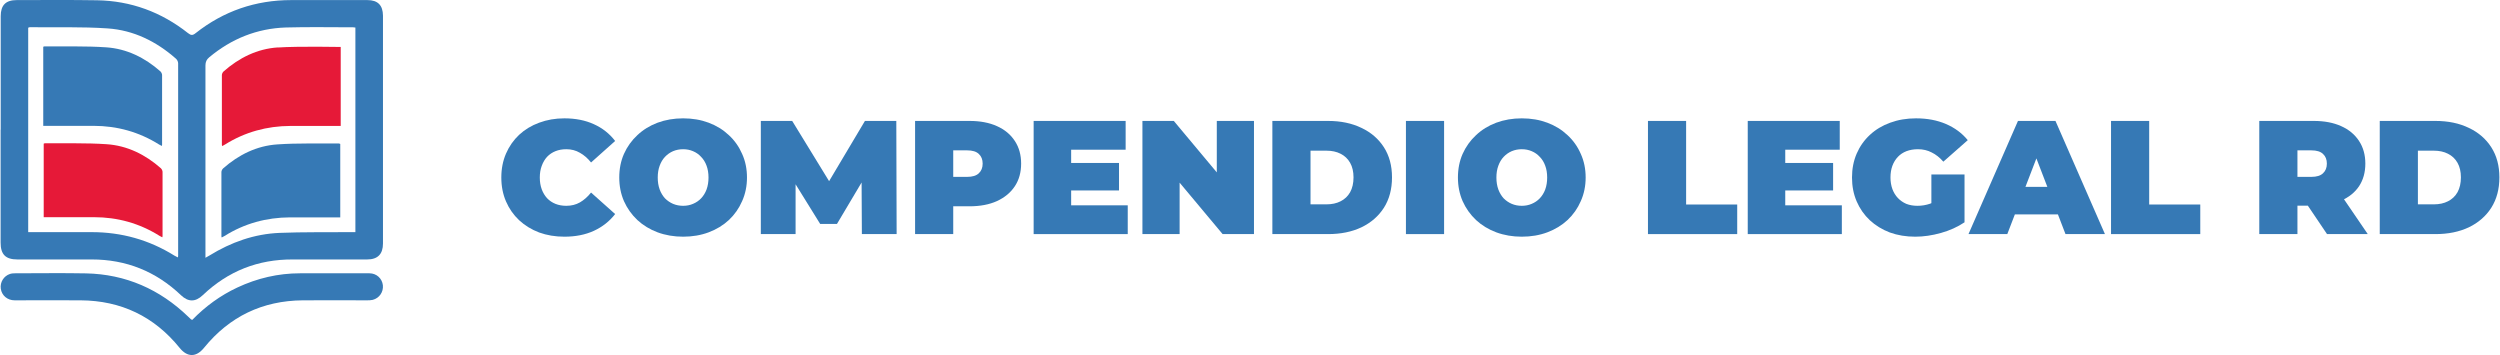 <svg width="338" height="48" viewBox="0 0 338 48" fill="none" xmlns="http://www.w3.org/2000/svg">
<path d="M0.096 17.538V2.194C0.096 0.71 0.769 0.011 2.254 0.011C5.872 0.011 9.489 -0.026 13.107 0.036C17.71 0.111 21.814 1.633 25.419 4.477C25.819 4.789 26.043 4.814 26.455 4.477C30.235 1.496 34.551 0.011 39.379 0.011H49.67C51.08 0.011 51.766 0.71 51.779 2.119V32.92C51.779 34.354 51.068 35.078 49.645 35.078C46.302 35.078 42.959 35.09 39.603 35.078C34.888 35.053 30.834 36.65 27.416 39.905C26.418 40.853 25.457 40.853 24.459 39.905C21.078 36.687 17.061 35.078 12.396 35.078H2.354C0.757 35.078 0.083 34.404 0.083 32.795V17.513L0.096 17.538ZM3.813 3.754V31.385H12.396C16.413 31.385 20.155 32.421 23.573 34.554C23.723 34.641 23.873 34.716 24.047 34.803C24.072 34.703 24.085 34.654 24.085 34.616V8.556C24.085 8.344 23.948 8.07 23.785 7.933C21.141 5.6 18.059 4.078 14.554 3.841C11.061 3.604 7.531 3.716 4.025 3.679C3.963 3.679 3.913 3.716 3.826 3.741L3.813 3.754ZM48.074 3.729C47.924 3.716 47.849 3.691 47.762 3.691C44.73 3.691 41.687 3.629 38.655 3.716C34.751 3.841 31.295 5.238 28.289 7.745C27.927 8.045 27.777 8.369 27.777 8.856C27.79 17.276 27.777 25.697 27.777 34.105V34.853C28.014 34.716 28.176 34.629 28.326 34.541C31.245 32.745 34.389 31.622 37.819 31.485C40.975 31.36 44.132 31.41 47.288 31.385H48.049V3.729H48.074Z" fill="#3679B5"/>
<path d="M25.993 43.249C27.777 41.415 29.798 39.943 32.093 38.87C34.788 37.61 37.607 36.949 40.589 36.949H49.945C50.918 36.949 51.666 37.66 51.766 38.571C51.853 39.481 51.292 40.305 50.394 40.542C50.132 40.604 49.858 40.604 49.596 40.604C46.701 40.604 43.82 40.579 40.926 40.604C35.487 40.654 31.033 42.787 27.59 47.016C26.53 48.326 25.332 48.326 24.284 47.029C20.841 42.775 16.363 40.641 10.899 40.604C7.93 40.579 4.961 40.604 1.979 40.604C0.994 40.604 0.233 39.943 0.108 39.032C-0.017 38.159 0.507 37.311 1.356 37.036C1.593 36.961 1.842 36.949 2.092 36.949C5.273 36.949 8.454 36.899 11.635 36.961C16.999 37.074 21.602 39.107 25.457 42.825C25.582 42.937 25.694 43.062 25.819 43.174C25.844 43.199 25.893 43.211 25.993 43.249Z" fill="#3679B5"/>
<path d="M5.909 29.364H12.708C15.901 29.364 18.858 30.188 21.565 31.884C21.677 31.959 21.802 32.021 21.939 32.084C21.964 31.996 21.977 31.971 21.977 31.934V23.239C21.977 23.077 21.864 22.852 21.739 22.74C19.644 20.894 17.199 19.684 14.417 19.497C11.647 19.31 8.853 19.397 6.071 19.372C6.021 19.372 5.984 19.397 5.909 19.422V29.364Z" fill="#E61938"/>
<path d="M5.847 17.014H12.645C15.839 17.014 18.795 17.838 21.502 19.534C21.615 19.609 21.739 19.671 21.877 19.734C21.902 19.646 21.914 19.622 21.914 19.584V10.141C21.914 9.978 21.802 9.754 21.677 9.642C19.581 7.795 17.136 6.585 14.354 6.398C11.585 6.211 8.791 6.298 6.009 6.273C5.959 6.273 5.921 6.298 5.847 6.323V17.014Z" fill="#3679B5"/>
<path d="M45.841 19.397C43.059 19.422 40.264 19.334 37.495 19.522C34.713 19.709 32.268 20.919 30.172 22.765C30.048 22.877 29.935 23.089 29.935 23.264V31.959C29.935 31.996 29.948 32.021 29.973 32.109C30.11 32.034 30.235 31.984 30.347 31.909C33.054 30.212 36.023 29.402 39.204 29.389H46.003V19.459C45.941 19.434 45.891 19.409 45.841 19.409V19.397Z" fill="#3679B5"/>
<path d="M37.557 6.411C34.776 6.598 32.331 7.808 30.235 9.654C30.11 9.766 29.998 9.978 29.998 10.153V19.596C29.998 19.634 30.01 19.659 30.035 19.746C30.172 19.671 30.297 19.622 30.409 19.547C33.116 17.85 36.085 17.039 39.267 17.027H46.065V6.348C46.065 6.348 40.327 6.236 37.557 6.423V6.411Z" fill="#E61938"/>
<path d="M321.742 31.65V16.35H329.283C330.988 16.35 332.489 16.663 333.786 17.29C335.083 17.902 336.095 18.776 336.824 19.913C337.552 21.049 337.917 22.404 337.917 23.978C337.917 25.567 337.552 26.936 336.824 28.087C336.095 29.224 335.083 30.106 333.786 30.732C332.489 31.344 330.988 31.65 329.283 31.65H321.742ZM326.9 27.628H329.064C329.793 27.628 330.427 27.49 330.966 27.213C331.52 26.936 331.95 26.528 332.256 25.989C332.562 25.435 332.715 24.765 332.715 23.978C332.715 23.206 332.562 22.55 332.256 22.011C331.95 21.472 331.52 21.064 330.966 20.787C330.427 20.51 329.793 20.372 329.064 20.372H326.9V27.628Z" fill="#3679B5"/>
<path d="M305.455 31.65V16.35H312.821C314.249 16.35 315.481 16.583 316.515 17.049C317.565 17.515 318.373 18.186 318.942 19.06C319.51 19.92 319.794 20.94 319.794 22.12C319.794 23.301 319.51 24.321 318.942 25.18C318.373 26.026 317.565 26.674 316.515 27.126C315.481 27.577 314.249 27.803 312.821 27.803H308.319L310.614 25.683V31.65H305.455ZM314.614 31.65L310.854 26.076H316.319L320.122 31.65H314.614ZM310.614 26.251L308.319 23.913H312.494C313.208 23.913 313.732 23.752 314.067 23.432C314.417 23.111 314.592 22.674 314.592 22.12C314.592 21.567 314.417 21.129 314.067 20.809C313.732 20.488 313.208 20.328 312.494 20.328H308.319L310.614 17.989V26.251Z" fill="#3679B5"/>
<path d="M285.412 31.65V16.35H290.57V27.65H297.477V31.65H285.412Z" fill="#3679B5"/>
<path d="M266.14 31.65L272.829 16.35H277.9L284.588 31.65H279.255L274.315 18.798H276.326L271.386 31.65H266.14ZM270.119 28.984L271.43 25.268H278.468L279.78 28.984H270.119Z" fill="#3679B5"/>
<path d="M258.937 32C257.698 32 256.554 31.811 255.505 31.432C254.471 31.038 253.567 30.485 252.795 29.77C252.037 29.056 251.447 28.211 251.024 27.235C250.602 26.259 250.391 25.18 250.391 24C250.391 22.82 250.602 21.741 251.024 20.765C251.447 19.789 252.044 18.944 252.817 18.23C253.589 17.515 254.5 16.969 255.549 16.59C256.613 16.197 257.778 16 259.046 16C260.562 16 261.91 16.255 263.09 16.765C264.285 17.275 265.268 18.004 266.041 18.951L262.74 21.858C262.259 21.304 261.735 20.889 261.166 20.612C260.613 20.321 259.993 20.175 259.309 20.175C258.74 20.175 258.223 20.262 257.757 20.437C257.305 20.612 256.919 20.867 256.598 21.202C256.278 21.537 256.03 21.938 255.855 22.404C255.68 22.871 255.593 23.403 255.593 24C255.593 24.568 255.68 25.093 255.855 25.574C256.03 26.04 256.278 26.441 256.598 26.776C256.919 27.111 257.298 27.373 257.735 27.563C258.186 27.738 258.689 27.825 259.243 27.825C259.826 27.825 260.394 27.73 260.948 27.541C261.502 27.337 262.092 26.994 262.718 26.514L265.604 30.055C264.671 30.681 263.607 31.162 262.412 31.497C261.217 31.832 260.059 32 258.937 32ZM261.123 29.399V23.585H265.604V30.055L261.123 29.399Z" fill="#3679B5"/>
<path d="M241.017 22.033H247.836V25.749H241.017V22.033ZM241.366 27.76H249.017V31.65H236.295V16.35H248.733V20.24H241.366V27.76Z" fill="#3679B5"/>
<path d="M222.805 31.65V16.35H227.963V27.65H234.871V31.65H222.805Z" fill="#3679B5"/>
<path d="M205.746 32C204.507 32 203.356 31.803 202.292 31.41C201.243 31.016 200.332 30.463 199.56 29.749C198.788 29.02 198.183 28.168 197.746 27.191C197.323 26.215 197.112 25.151 197.112 24C197.112 22.834 197.323 21.77 197.746 20.809C198.183 19.832 198.788 18.987 199.56 18.273C200.332 17.545 201.243 16.984 202.292 16.59C203.356 16.197 204.507 16 205.746 16C206.999 16 208.15 16.197 209.199 16.59C210.248 16.984 211.159 17.545 211.931 18.273C212.704 18.987 213.301 19.832 213.724 20.809C214.161 21.77 214.38 22.834 214.38 24C214.38 25.151 214.161 26.215 213.724 27.191C213.301 28.168 212.704 29.02 211.931 29.749C211.159 30.463 210.248 31.016 209.199 31.41C208.15 31.803 206.999 32 205.746 32ZM205.746 27.825C206.227 27.825 206.671 27.738 207.079 27.563C207.502 27.388 207.866 27.14 208.172 26.82C208.493 26.485 208.74 26.084 208.915 25.617C209.09 25.137 209.177 24.598 209.177 24C209.177 23.403 209.09 22.871 208.915 22.404C208.74 21.924 208.493 21.523 208.172 21.202C207.866 20.867 207.502 20.612 207.079 20.437C206.671 20.262 206.227 20.175 205.746 20.175C205.265 20.175 204.813 20.262 204.391 20.437C203.982 20.612 203.618 20.867 203.298 21.202C202.992 21.523 202.751 21.924 202.576 22.404C202.401 22.871 202.314 23.403 202.314 24C202.314 24.598 202.401 25.137 202.576 25.617C202.751 26.084 202.992 26.485 203.298 26.82C203.618 27.14 203.982 27.388 204.391 27.563C204.813 27.738 205.265 27.825 205.746 27.825Z" fill="#3679B5"/>
<path d="M190.082 31.65V16.35H195.241V31.65H190.082Z" fill="#3679B5"/>
<path d="M172.024 31.65V16.35H179.565C181.27 16.35 182.771 16.663 184.067 17.29C185.364 17.902 186.377 18.776 187.106 19.913C187.834 21.049 188.199 22.404 188.199 23.978C188.199 25.567 187.834 26.936 187.106 28.087C186.377 29.224 185.364 30.106 184.067 30.732C182.771 31.344 181.27 31.65 179.565 31.65H172.024ZM177.182 27.628H179.346C180.075 27.628 180.709 27.49 181.248 27.213C181.802 26.936 182.231 26.528 182.537 25.989C182.843 25.435 182.996 24.765 182.996 23.978C182.996 23.206 182.843 22.55 182.537 22.011C182.231 21.472 181.802 21.064 181.248 20.787C180.709 20.51 180.075 20.372 179.346 20.372H177.182V27.628Z" fill="#3679B5"/>
<path d="M154.456 31.65V16.35H158.697L166.478 25.661H164.511V16.35H169.538V31.65H165.298L157.516 22.339H159.484V31.65H154.456Z" fill="#3679B5"/>
<path d="M144.47 22.033H151.29V25.749H144.47V22.033ZM144.82 27.76H152.47V31.65H139.749V16.35H152.186V20.24H144.82V27.76Z" fill="#3679B5"/>
<path d="M123.719 31.65V16.35H131.085C132.513 16.35 133.744 16.583 134.779 17.049C135.828 17.515 136.637 18.186 137.205 19.06C137.773 19.92 138.057 20.94 138.057 22.12C138.057 23.301 137.773 24.321 137.205 25.18C136.637 26.04 135.828 26.71 134.779 27.191C133.744 27.658 132.513 27.891 131.085 27.891H126.582L128.877 25.683V31.65H123.719ZM128.877 26.251L126.582 23.913H130.757C131.471 23.913 131.995 23.752 132.331 23.432C132.68 23.111 132.855 22.674 132.855 22.12C132.855 21.567 132.68 21.129 132.331 20.809C131.995 20.488 131.471 20.328 130.757 20.328H126.582L128.877 17.989V26.251Z" fill="#3679B5"/>
<path d="M102.864 31.65V16.35H107.104L113.225 26.339H110.995L116.94 16.35H121.181L121.225 31.65H116.525L116.481 23.432H117.225L113.159 30.273H110.886L106.645 23.432H107.563V31.65H102.864Z" fill="#3679B5"/>
<path d="M92.358 32C91.119 32 89.968 31.803 88.904 31.41C87.855 31.016 86.944 30.463 86.172 29.749C85.4 29.02 84.795 28.168 84.358 27.191C83.935 26.215 83.724 25.151 83.724 24C83.724 22.834 83.935 21.77 84.358 20.809C84.795 19.832 85.4 18.987 86.172 18.273C86.944 17.545 87.855 16.984 88.904 16.59C89.968 16.197 91.119 16 92.358 16C93.611 16 94.762 16.197 95.811 16.59C96.861 16.984 97.771 17.545 98.543 18.273C99.316 18.987 99.913 19.832 100.336 20.809C100.773 21.77 100.992 22.834 100.992 24C100.992 25.151 100.773 26.215 100.336 27.191C99.913 28.168 99.316 29.02 98.543 29.749C97.771 30.463 96.861 31.016 95.811 31.41C94.762 31.803 93.611 32 92.358 32ZM92.358 27.825C92.839 27.825 93.283 27.738 93.691 27.563C94.114 27.388 94.478 27.14 94.784 26.82C95.105 26.485 95.352 26.084 95.527 25.617C95.702 25.137 95.79 24.598 95.79 24C95.79 23.403 95.702 22.871 95.527 22.404C95.352 21.924 95.105 21.523 94.784 21.202C94.478 20.867 94.114 20.612 93.691 20.437C93.283 20.262 92.839 20.175 92.358 20.175C91.877 20.175 91.425 20.262 91.003 20.437C90.595 20.612 90.23 20.867 89.91 21.202C89.604 21.523 89.363 21.924 89.188 22.404C89.013 22.871 88.926 23.403 88.926 24C88.926 24.598 89.013 25.137 89.188 25.617C89.363 26.084 89.604 26.485 89.91 26.82C90.23 27.14 90.595 27.388 91.003 27.563C91.425 27.738 91.877 27.825 92.358 27.825Z" fill="#3679B5"/>
<path d="M76.303 32C75.079 32 73.943 31.811 72.893 31.432C71.859 31.038 70.955 30.485 70.183 29.77C69.425 29.056 68.835 28.211 68.413 27.235C67.99 26.259 67.779 25.18 67.779 24C67.779 22.82 67.99 21.741 68.413 20.765C68.835 19.789 69.425 18.944 70.183 18.23C70.955 17.515 71.859 16.969 72.893 16.59C73.943 16.197 75.079 16 76.303 16C77.804 16 79.13 16.262 80.281 16.787C81.447 17.311 82.409 18.069 83.167 19.06L79.91 21.967C79.458 21.399 78.955 20.962 78.402 20.656C77.862 20.335 77.251 20.175 76.566 20.175C76.026 20.175 75.538 20.262 75.101 20.437C74.664 20.612 74.285 20.867 73.965 21.202C73.659 21.537 73.418 21.945 73.243 22.426C73.068 22.892 72.981 23.417 72.981 24C72.981 24.583 73.068 25.115 73.243 25.596C73.418 26.062 73.659 26.463 73.965 26.798C74.285 27.133 74.664 27.388 75.101 27.563C75.538 27.738 76.026 27.825 76.566 27.825C77.251 27.825 77.862 27.672 78.402 27.366C78.955 27.046 79.458 26.601 79.91 26.033L83.167 28.94C82.409 29.916 81.447 30.674 80.281 31.213C79.13 31.738 77.804 32 76.303 32Z" fill="#3679B5"/>
</svg>
